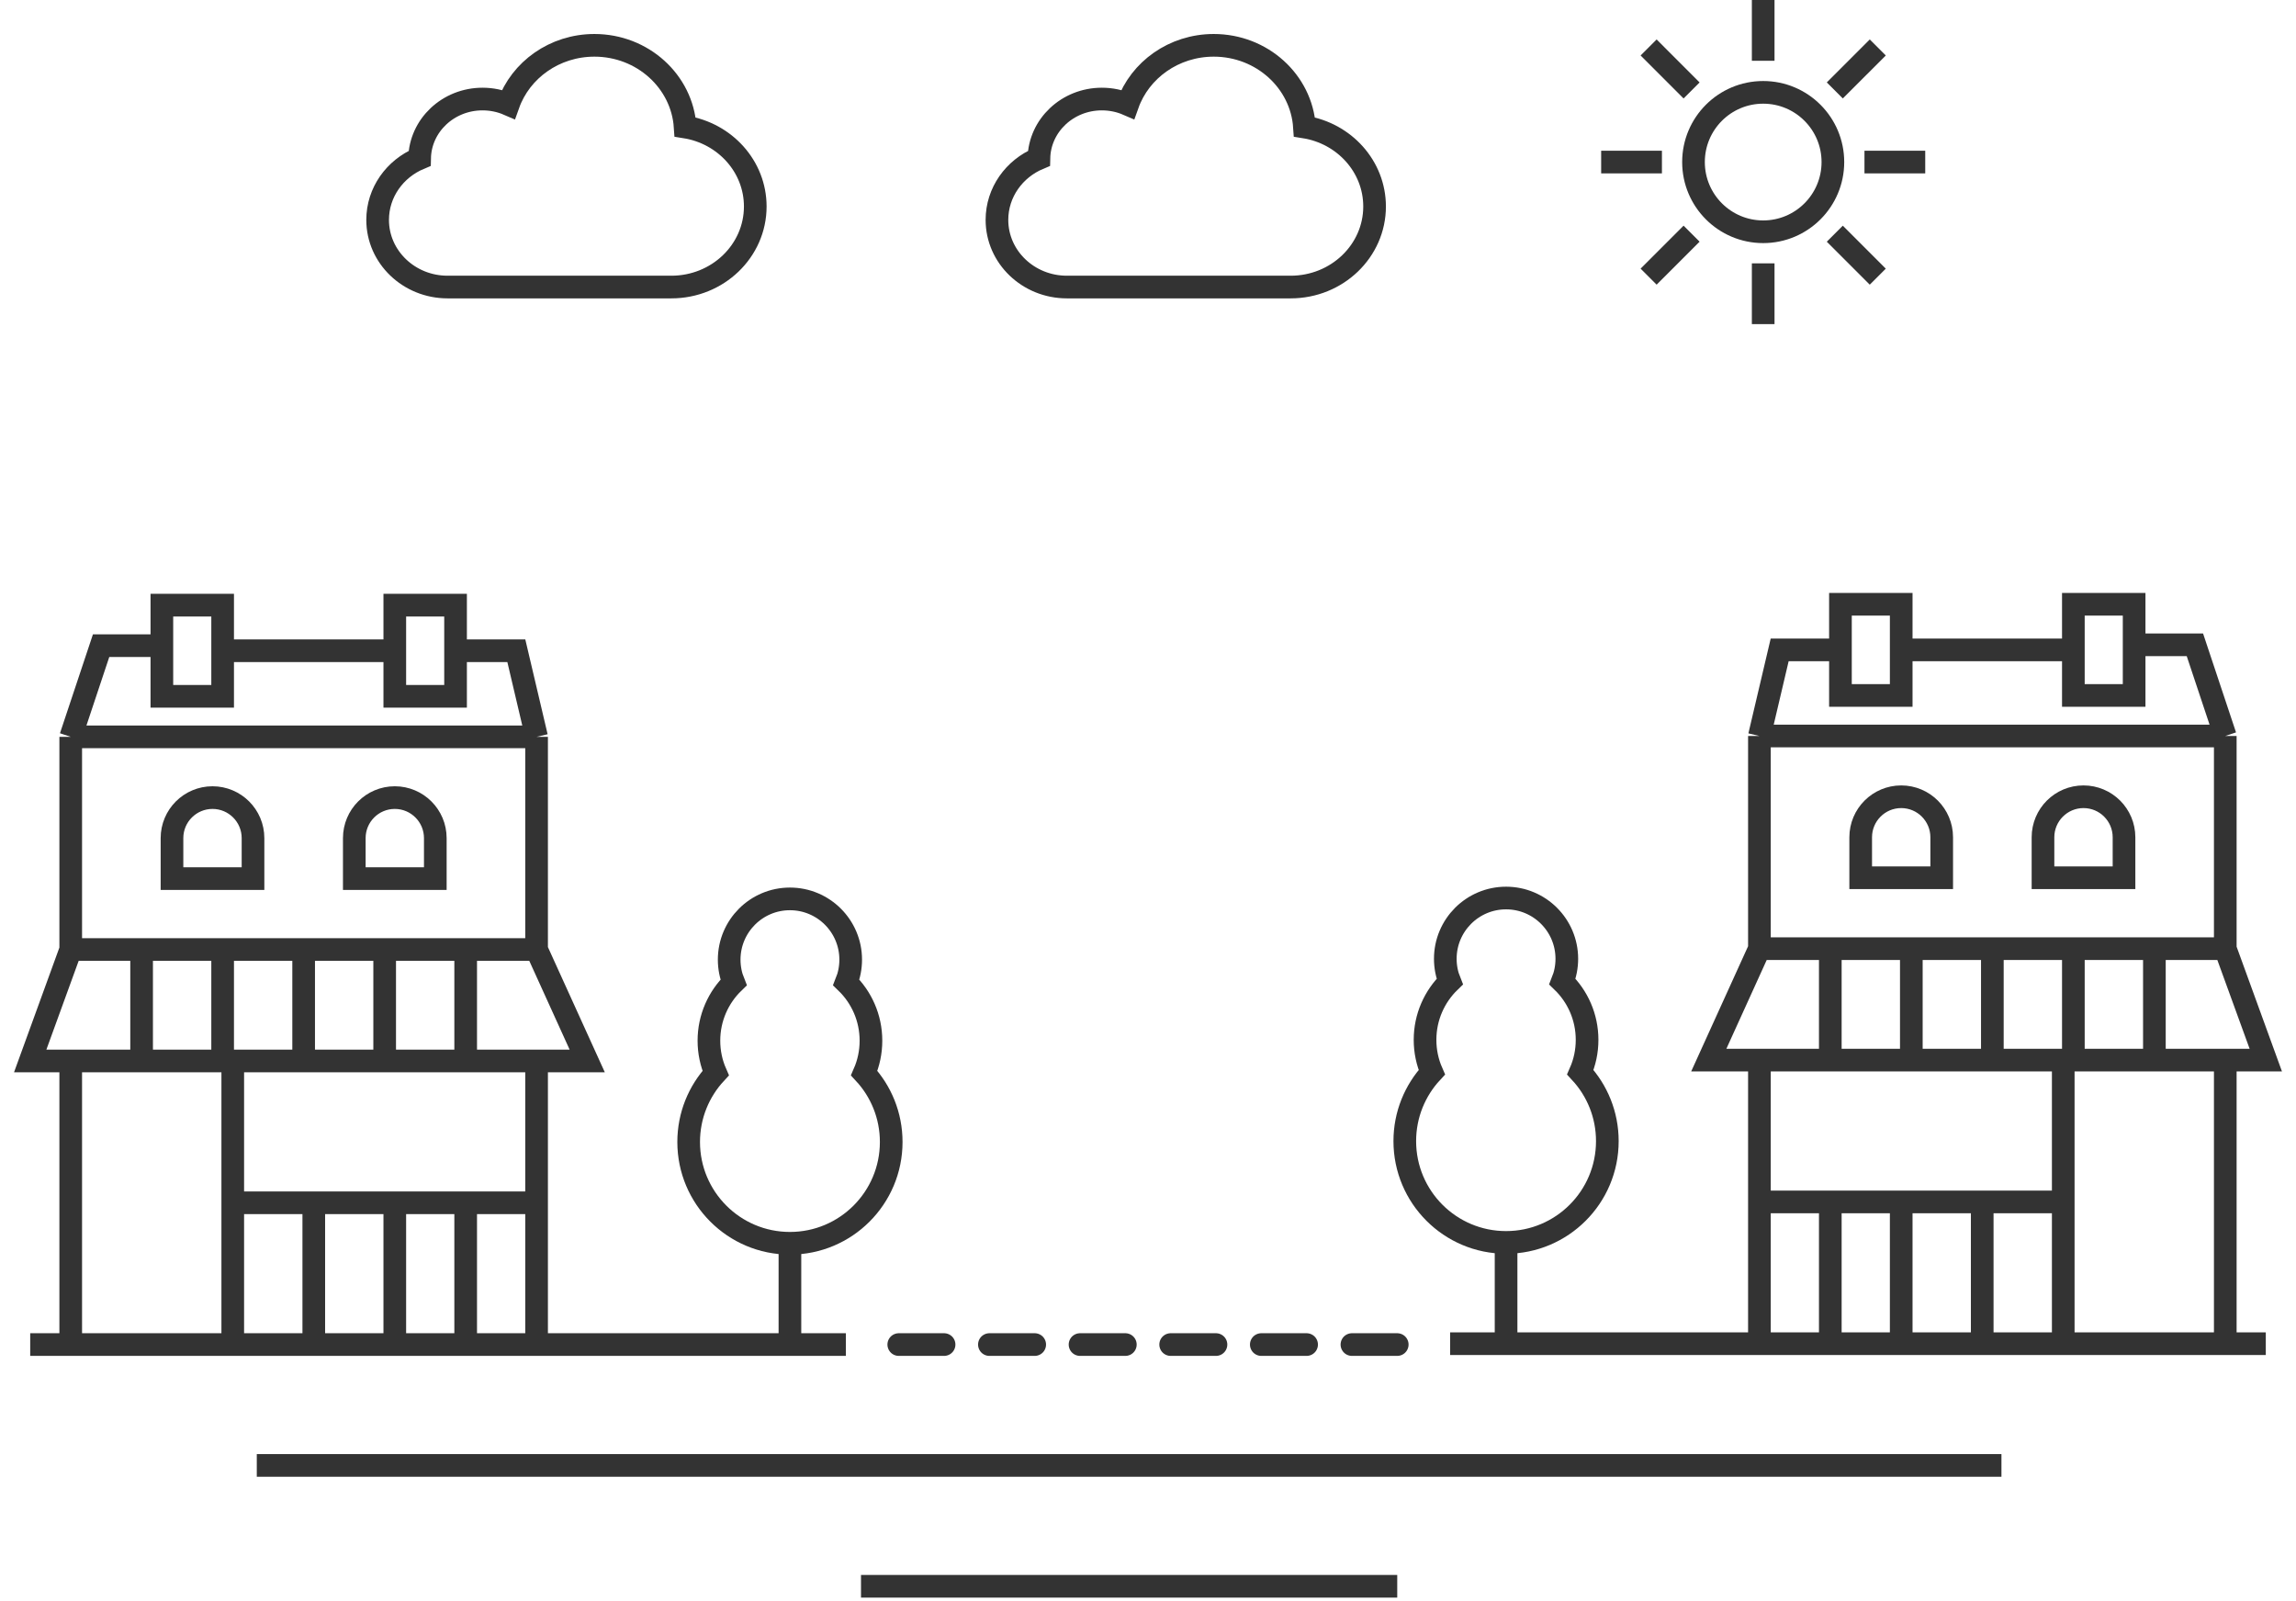 <svg width="152" height="106" viewBox="0 0 152 106" fill="none" xmlns="http://www.w3.org/2000/svg">
<path d="M2 89H4.682M56 89H35.523M35.523 89V79.614M35.523 89H30.829M35.523 70.227V79.614M35.523 70.227H38.875L35.523 62.852M35.523 70.227H30.829M4.682 70.227V89M4.682 70.227H2L4.682 62.852M4.682 70.227H9.375M4.682 89H15.409M15.409 89V79.614M15.409 89H20.773M15.409 70.227V79.614M15.409 70.227H14.739M15.409 70.227H20.102M15.409 79.614H20.773M35.523 79.614H30.829M30.829 79.614V89M30.829 79.614H26.136M30.829 89H26.136M26.136 79.614V89M26.136 79.614H20.773M26.136 89H20.773M20.773 79.614V89M4.682 48.773V62.852M4.682 48.773H35.523M4.682 48.773L6.693 42.739H10.716M4.682 62.852H9.375M35.523 62.852V48.773M35.523 62.852H30.829M35.523 48.773L34.182 43.074H30.159M10.716 42.739V40.057H14.739V43.074M10.716 42.739V46.091H14.739V43.074M14.739 43.074H26.136M26.136 43.074V46.091H30.159V43.074M26.136 43.074V40.057H30.159V43.074M9.375 62.852V70.227M9.375 62.852H14.739M9.375 70.227H14.739M14.739 62.852V70.227M14.739 62.852H20.102M20.102 62.852V70.227M20.102 62.852H25.466M20.102 70.227H25.466M25.466 62.852V70.227M25.466 62.852H30.829M25.466 70.227H30.829M30.829 62.852V70.227" stroke="#333333" stroke-width="1.5"/>
<path d="M11.386 55.477C11.386 53.996 12.587 52.795 14.068 52.795V52.795C15.549 52.795 16.75 53.996 16.75 55.477V58.159H11.386V55.477Z" stroke="#333333" stroke-width="1.5"/>
<path d="M23.455 55.477C23.455 53.996 24.655 52.795 26.136 52.795V52.795C27.617 52.795 28.818 53.996 28.818 55.477V58.159H23.455V55.477Z" stroke="#333333" stroke-width="1.5"/>
<path d="M56.026 65.032C56.214 64.566 56.318 64.056 56.318 63.523C56.318 61.301 54.517 59.5 52.295 59.5C50.074 59.5 48.273 61.301 48.273 63.523C48.273 64.056 48.377 64.566 48.565 65.032C47.558 66.007 46.932 67.374 46.932 68.886C46.932 69.65 47.091 70.376 47.379 71.033C46.269 72.229 45.591 73.831 45.591 75.591C45.591 79.294 48.593 82.296 52.295 82.296C55.998 82.296 59 79.294 59 75.591C59 73.831 58.322 72.229 57.212 71.033C57.5 70.376 57.659 69.65 57.659 68.886C57.659 67.374 57.033 66.007 56.026 65.032Z" stroke="#333333" stroke-width="1.5"/>
<path d="M52.295 82.295V89" stroke="#333333" stroke-width="1.5"/>
<path d="M150 88.943H147.318M96 88.943H116.477M116.477 88.943V79.557M116.477 88.943H121.17M116.477 70.171V79.557M116.477 70.171H113.125L116.477 62.795M116.477 70.171H121.17M147.318 70.171V88.943M147.318 70.171H150L147.318 62.795M147.318 70.171H142.625M147.318 88.943H136.591M136.591 88.943V79.557M136.591 88.943H131.227M136.591 70.171V79.557M136.591 70.171H137.261M136.591 70.171H131.898M136.591 79.557H131.227M116.477 79.557H121.17M121.17 79.557V88.943M121.17 79.557H125.864M121.17 88.943H125.864M125.864 79.557V88.943M125.864 79.557H131.227M125.864 88.943H131.227M131.227 79.557V88.943M147.318 48.716V62.795M147.318 48.716H116.477M147.318 48.716L145.307 42.682H141.284M147.318 62.795H142.625M116.477 62.795V48.716M116.477 62.795H121.17M116.477 48.716L117.818 43.017H121.841M141.284 42.682V40H137.261V43.017M141.284 42.682V46.034H137.261V43.017M137.261 43.017H125.864M125.864 43.017V46.034H121.841V43.017M125.864 43.017V40H121.841V43.017M142.625 62.795V70.171M142.625 62.795H137.261M142.625 70.171H137.261M137.261 62.795V70.171M137.261 62.795H131.898M131.898 62.795V70.171M131.898 62.795H126.534M131.898 70.171H126.534M126.534 62.795V70.171M126.534 62.795H121.17M126.534 70.171H121.17M121.17 62.795V70.171" stroke="#333333" stroke-width="1.5"/>
<path d="M140.614 55.421C140.614 53.94 139.413 52.739 137.932 52.739V52.739C136.451 52.739 135.25 53.94 135.25 55.421V58.102H140.614V55.421Z" stroke="#333333" stroke-width="1.5"/>
<path d="M128.545 55.421C128.545 53.94 127.345 52.739 125.864 52.739V52.739C124.382 52.739 123.182 53.94 123.182 55.421V58.102H128.545V55.421Z" stroke="#333333" stroke-width="1.5"/>
<path d="M95.975 64.975C95.786 64.509 95.682 64 95.682 63.466C95.682 61.244 97.483 59.443 99.704 59.443C101.926 59.443 103.727 61.244 103.727 63.466C103.727 64 103.623 64.509 103.435 64.975C104.442 65.951 105.068 67.317 105.068 68.83C105.068 69.593 104.909 70.319 104.621 70.976C105.731 72.172 106.409 73.774 106.409 75.534C106.409 79.237 103.407 82.239 99.704 82.239C96.002 82.239 93 79.237 93 75.534C93 73.774 93.678 72.172 94.788 70.976C94.5 70.319 94.341 69.593 94.341 68.83C94.341 67.317 94.967 65.951 95.975 64.975Z" stroke="#333333" stroke-width="1.5"/>
<path d="M99.705 82.239V88.943" stroke="#333333" stroke-width="1.5"/>
<circle cx="116.727" cy="10.727" r="4.614" stroke="#333333" stroke-width="1.5"/>
<path d="M110.023 10.727L106 10.727" stroke="#333333" stroke-width="1.5"/>
<path d="M127.454 10.727L123.432 10.727" stroke="#333333" stroke-width="1.5"/>
<path d="M111.986 15.468L109.142 18.312" stroke="#333333" stroke-width="1.5"/>
<path d="M124.313 3.142L121.468 5.986" stroke="#333333" stroke-width="1.5"/>
<path d="M121.468 15.469L124.312 18.313" stroke="#333333" stroke-width="1.5"/>
<path d="M109.142 3.142L111.986 5.987" stroke="#333333" stroke-width="1.5"/>
<path d="M116.727 4.023V0" stroke="#333333" stroke-width="1.5"/>
<path d="M116.727 21.454V17.432" stroke="#333333" stroke-width="1.5"/>
<path d="M74.656 6.907C75.465 4.634 77.71 3 80.352 3C83.545 3 86.158 5.388 86.358 8.405C88.992 8.823 91 11.02 91 13.667C91 16.612 88.513 19 85.444 19H70.63C68.073 19 66 17.01 66 14.556C66 12.733 67.143 11.166 68.778 10.481C68.82 8.306 70.669 6.556 72.944 6.556C73.554 6.556 74.134 6.681 74.656 6.907Z" stroke="#333333" stroke-width="1.5"/>
<path d="M92.5 89H59" stroke="#333333" stroke-width="1.5" stroke-linecap="round" stroke-dasharray="3 3"/>
<path d="M132.5 97H17" stroke="#333333" stroke-width="1.5"/>
<path d="M92.5 105H57" stroke="#333333" stroke-width="1.5"/>
<path d="M33.656 6.907C34.465 4.634 36.71 3 39.352 3C42.545 3 45.158 5.388 45.358 8.405C47.992 8.823 50 11.02 50 13.667C50 16.612 47.513 19 44.444 19H29.63C27.073 19 25 17.01 25 14.556C25 12.733 26.143 11.166 27.779 10.481C27.82 8.306 29.669 6.556 31.944 6.556C32.554 6.556 33.134 6.681 33.656 6.907Z" stroke="#333333" stroke-width="1.5"/>
</svg>
